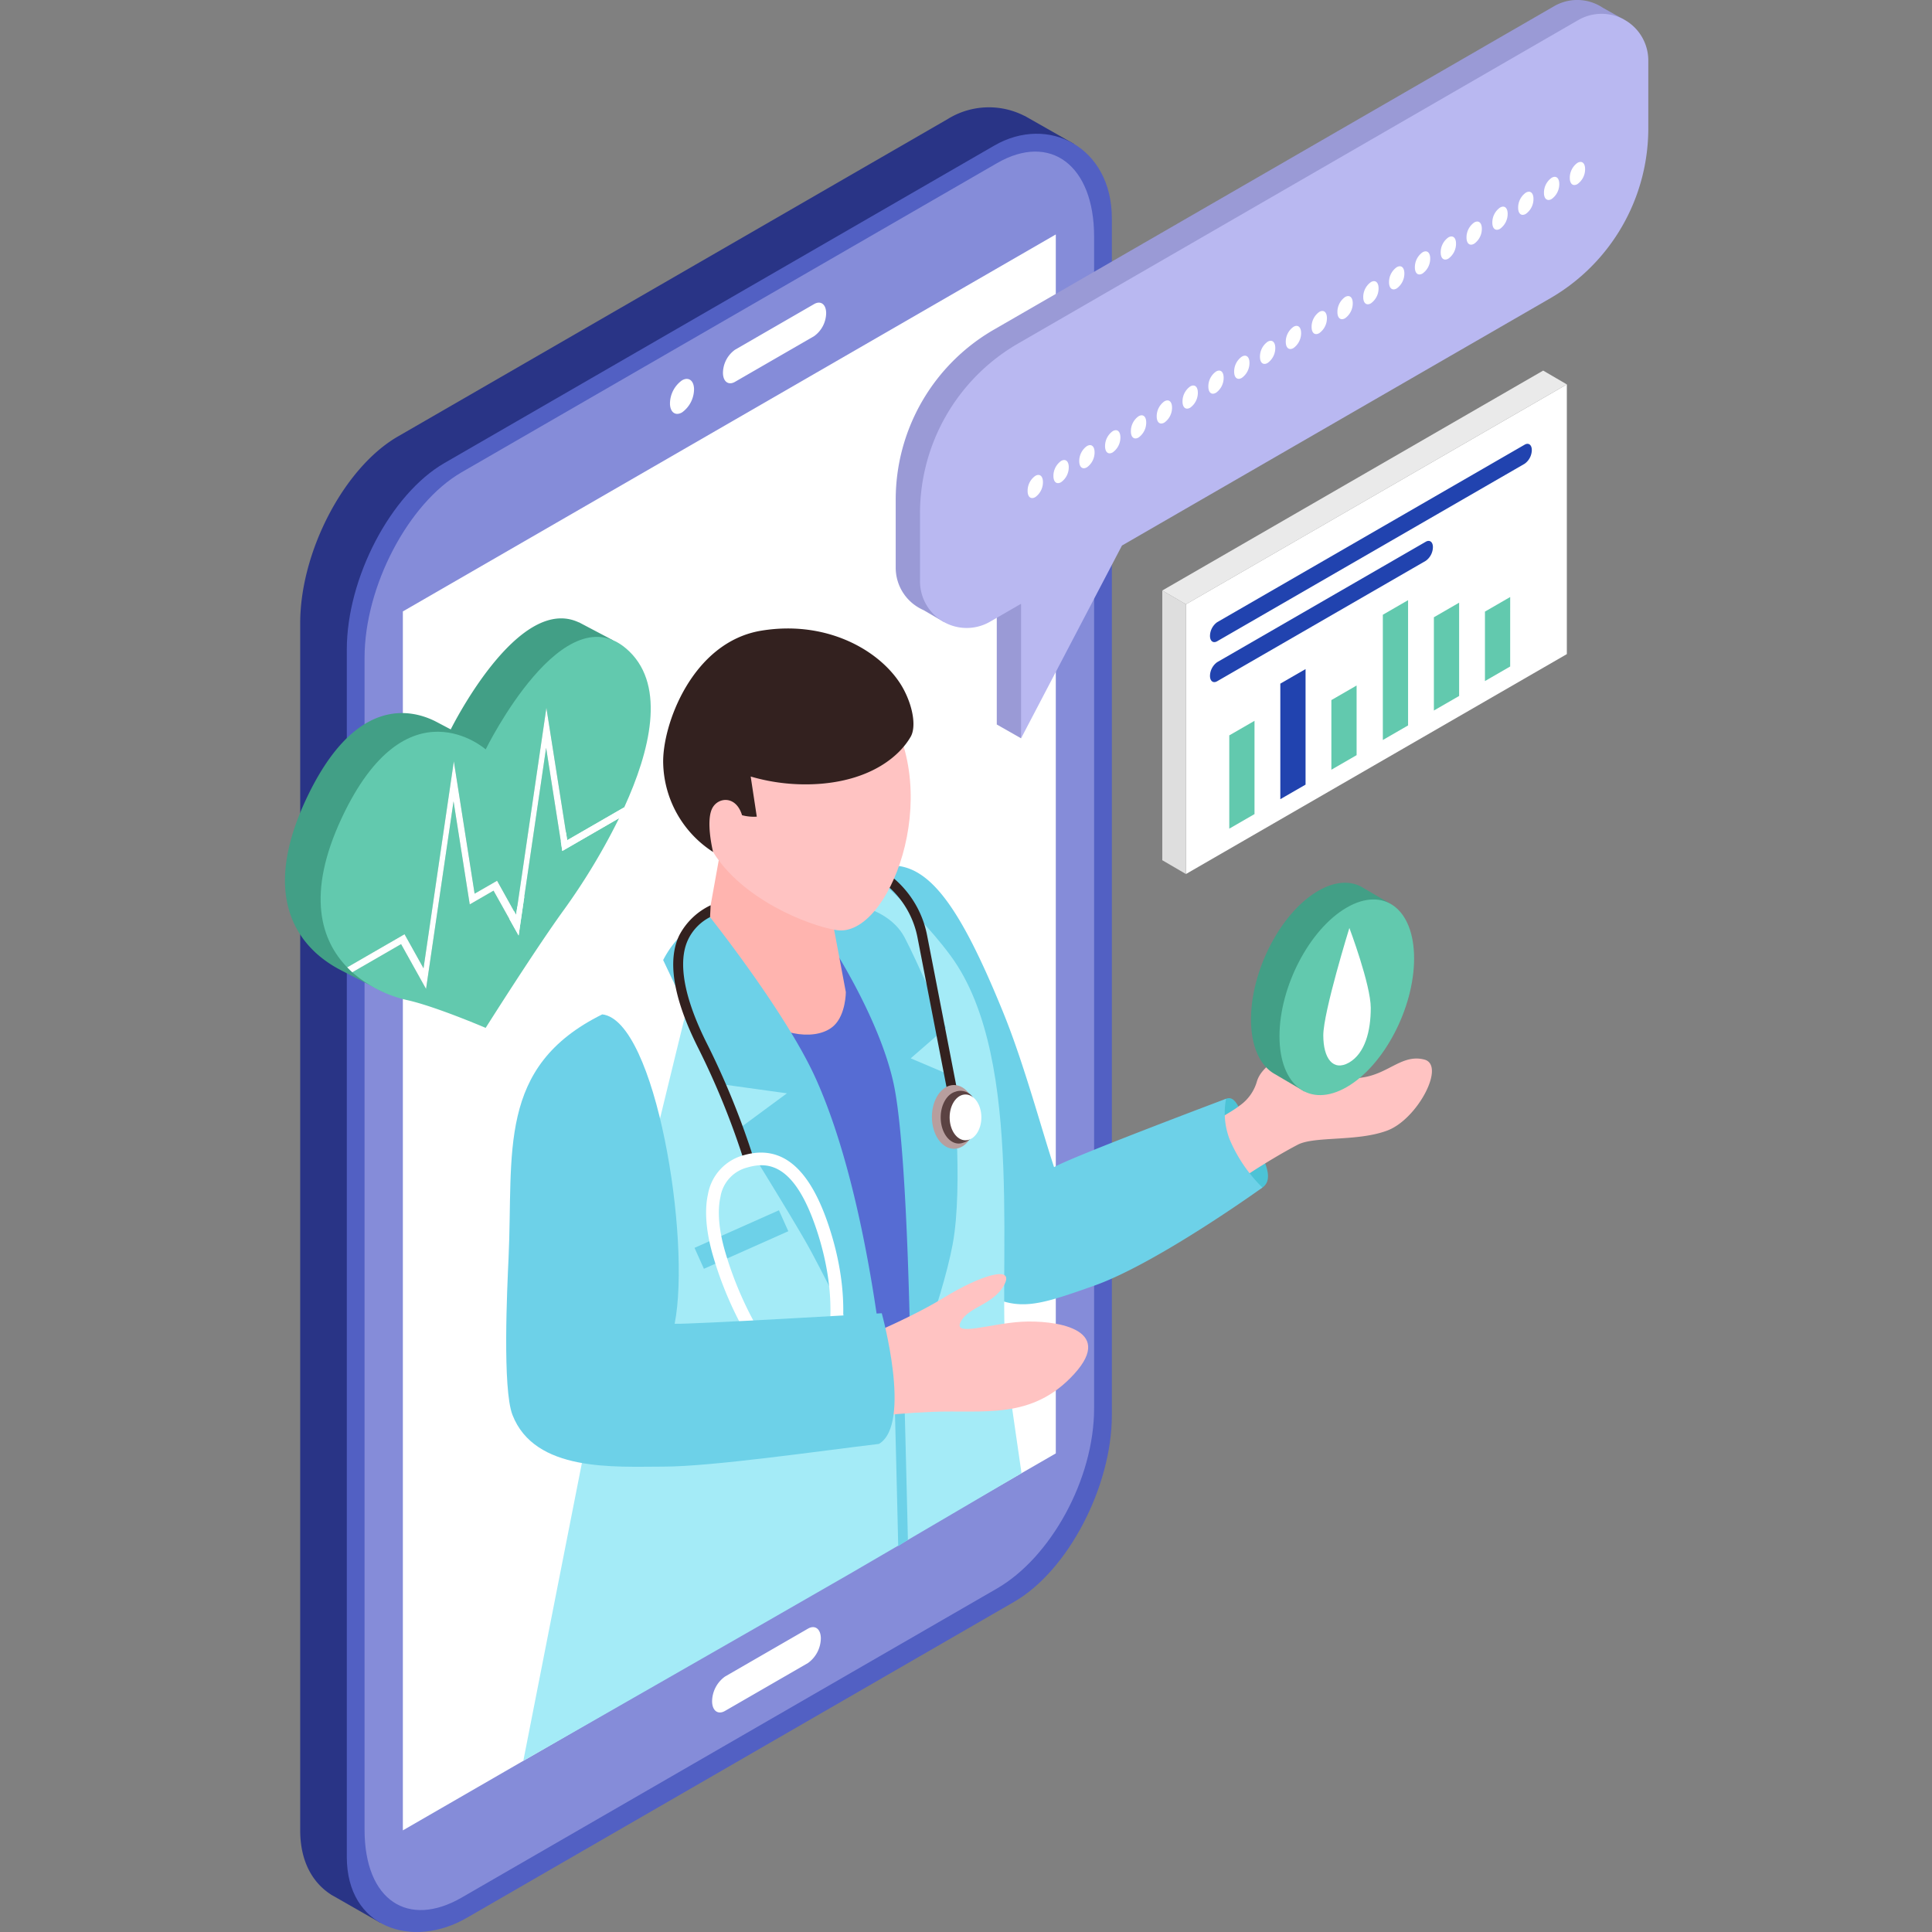 <svg xmlns="http://www.w3.org/2000/svg" width="400" height="400" viewBox="0 0 400 400">
  <rect x="0" y="0" width="400" height="400" fill="#808080" stroke="none"/>
  <g id="Group_9650" data-name="Group 9650" transform="translate(18947 -12164)">
    <rect id="Rectangle_5850" data-name="Rectangle 5850" width="400" height="400" transform="translate(-18947 12164)" fill="none"/>
    <g id="Group_9646" data-name="Group 9646" transform="translate(-18941.291 12147.78)">
      <g id="Group_9031" data-name="Group 9031" transform="translate(56.444 38.434)">
        <path id="Path_14079" data-name="Path 14079" d="M214.685,32.171l-9.746-5.542-.122-.072-.342-.194-.029.011a16.172,16.172,0,0,0-15.888.64L74.7,92.749C63.58,99.172,54.479,116.562,54.479,131.4V381.33c0,6.386,2.54,10.8,6.312,13.249l0,.013.069.04c.17.109.348.2.523.3l9.672,5.526,8.215-6.473L192.65,328.526c11.123-6.423,20.227-23.815,20.227-38.647V42.114a21.391,21.391,0,0,0-.855-6.033l.855.523Z" transform="translate(-54.479 -24.589)" fill="#293486"/>
        <path id="Path_14080" data-name="Path 14080" d="M196.285,330.6,82.906,396.061c-11.123,6.423-24.792,2.176-24.792-12.655V133.47c0-14.831,9.1-32.224,20.227-38.647L192.193,29.091c11.126-6.423,24.32.265,24.32,15.1V291.956C216.512,306.787,207.411,324.179,196.285,330.6Z" transform="translate(-48.466 -21.177)" fill="#5260c3"/>
        <path id="Path_14081" data-name="Path 14081" d="M190.444,325.533l-110.847,64c-11.052,6.381-20.1.661-20.1-14.078V132.833c0-14.736,9.045-32.017,20.1-38.4l110.847-64c11.052-6.383,20.1.454,20.1,15.192V288.25C210.541,302.989,201.5,319.15,190.444,325.533Z" transform="translate(-46.174 -18.871)" fill="#b9b8f1" opacity="0.5"/>
        <path id="Path_14082" data-name="Path 14082" d="M197.67,286.879,62.488,364.927V112.556L197.67,34.508Z" transform="translate(-41.232 -8.182)" fill="#fff"/>
        <path id="Path_14083" data-name="Path 14083" d="M88.306,47.957a5.97,5.97,0,0,1-2.49,4.761c-1.375.794-2.492-.05-2.492-1.884a5.967,5.967,0,0,1,2.492-4.759C87.191,45.282,88.306,46.123,88.306,47.957Z" transform="translate(-6.766 10.457)" fill="#fff"/>
        <path id="Path_14084" data-name="Path 14084" d="M106.33,46.767,89.947,56.226c-1.37.791-2.49-.058-2.49-1.884h0a5.988,5.988,0,0,1,2.49-4.759l16.384-9.459c1.37-.791,2.492.056,2.492,1.884h0A5.99,5.99,0,0,1,106.33,46.767Z" transform="translate(0.071 0.616)" fill="#fff"/>
        <path id="Path_14085" data-name="Path 14085" d="M106.452,143.465l-17.175,9.916a6.413,6.413,0,0,0-2.667,5.1c0,1.956,1.2,2.864,2.667,2.017l17.175-9.916a6.416,6.416,0,0,0,2.67-5.1C109.122,143.526,107.92,142.616,106.452,143.465Z" transform="translate(-1.33 171.52)" fill="#fff"/>
      </g>
      <g id="Group_9033" data-name="Group 9033" transform="translate(179.739 16.22)">
        <path id="Path_14086" data-name="Path 14086" d="M251.714,20.281l-4.358-2.444a9.912,9.912,0,0,0-1.237-.7l-.027-.013h0a9.533,9.533,0,0,0-8.87.393L121.245,84.479a40.621,40.621,0,0,0-20.312,35.18v14.054a9.55,9.55,0,0,0,3.83,7.7h0l.011.005a9.856,9.856,0,0,0,1.914,1.117l4.156,2.423,4.586-2.882,6.426-3.71v27.852l5.027,2.859,4.432-17.459-2.155.645,13.584-25.957L231.4,75.123a40.624,40.624,0,0,0,20.309-35.18V25.892a9.645,9.645,0,0,0-.674-3.543Z" transform="translate(-100.933 -16.22)" fill="#9a9ad6"/>
        <path id="Path_14087" data-name="Path 14087" d="M239.112,18.6,123.14,85.562a40.618,40.618,0,0,0-20.312,35.18v14.051a9.663,9.663,0,0,0,14.5,8.368l6.423-3.708v27.852l20.891-39.913L233.3,76.206a40.624,40.624,0,0,0,20.312-35.18V26.972A9.663,9.663,0,0,0,239.112,18.6Z" transform="translate(-97.798 -14.444)" fill="#b9b8f1"/>
        <g id="Group_9032" data-name="Group 9032" transform="translate(27.308 33.524)">
          <path id="Path_14088" data-name="Path 14088" d="M112.809,53.467c.91-.528,1.587.029,1.587,1.287a3.788,3.788,0,0,1-1.587,3.108c-.91.523-1.587-.037-1.587-1.277A3.771,3.771,0,0,1,112.809,53.467Z" transform="translate(-111.222 11.539)" fill="#fff"/>
          <path id="Path_14089" data-name="Path 14089" d="M114.823,52.3c.91-.523,1.587.032,1.587,1.29a3.767,3.767,0,0,1-1.587,3.1c-.91.528-1.587-.032-1.587-1.269A3.781,3.781,0,0,1,114.823,52.3Z" transform="translate(-107.891 9.615)" fill="#fff"/>
          <path id="Path_14090" data-name="Path 14090" d="M116.837,51.142c.91-.528,1.587.029,1.587,1.287a3.78,3.78,0,0,1-1.587,3.105c-.908.523-1.587-.037-1.587-1.274A3.778,3.778,0,0,1,116.837,51.142Z" transform="translate(-104.559 7.693)" fill="#fff"/>
          <path id="Path_14091" data-name="Path 14091" d="M118.851,49.975c.91-.523,1.587.035,1.587,1.293a3.771,3.771,0,0,1-1.587,3.1c-.91.528-1.587-.035-1.587-1.271A3.789,3.789,0,0,1,118.851,49.975Z" transform="translate(-101.228 5.768)" fill="#fff"/>
          <path id="Path_14092" data-name="Path 14092" d="M120.865,48.816c.91-.528,1.587.029,1.587,1.287a3.785,3.785,0,0,1-1.587,3.108c-.91.523-1.587-.037-1.587-1.277A3.771,3.771,0,0,1,120.865,48.816Z" transform="translate(-97.896 3.845)" fill="#fff"/>
          <path id="Path_14093" data-name="Path 14093" d="M122.879,47.65c.91-.523,1.587.032,1.587,1.293a3.774,3.774,0,0,1-1.587,3.1c-.908.526-1.587-.034-1.587-1.271A3.8,3.8,0,0,1,122.879,47.65Z" transform="translate(-94.565 1.922)" fill="#fff"/>
          <path id="Path_14094" data-name="Path 14094" d="M124.893,46.491c.91-.528,1.587.029,1.587,1.287a3.788,3.788,0,0,1-1.587,3.108c-.908.523-1.587-.04-1.587-1.277A3.778,3.778,0,0,1,124.893,46.491Z" transform="translate(-91.234 0)" fill="#fff"/>
          <path id="Path_14095" data-name="Path 14095" d="M126.905,45.326c.91-.526,1.582.032,1.582,1.29a3.767,3.767,0,0,1-1.582,3.1c-.913.528-1.585-.032-1.585-1.271A3.771,3.771,0,0,1,126.905,45.326Z" transform="translate(-87.9 -1.925)" fill="#fff"/>
          <path id="Path_14096" data-name="Path 14096" d="M128.919,44.164c.913-.526,1.585.029,1.585,1.287a3.776,3.776,0,0,1-1.585,3.108c-.91.523-1.585-.037-1.585-1.274A3.771,3.771,0,0,1,128.919,44.164Z" transform="translate(-84.571 -3.847)" fill="#fff"/>
          <path id="Path_14097" data-name="Path 14097" d="M130.934,43c.908-.523,1.585.035,1.585,1.293a3.776,3.776,0,0,1-1.585,3.1c-.91.526-1.587-.035-1.587-1.271A3.789,3.789,0,0,1,130.934,43Z" transform="translate(-81.241 -5.771)" fill="#fff"/>
          <path id="Path_14098" data-name="Path 14098" d="M132.948,41.84c.908-.528,1.587.029,1.587,1.287a3.8,3.8,0,0,1-1.587,3.108c-.91.523-1.587-.04-1.587-1.277A3.771,3.771,0,0,1,132.948,41.84Z" transform="translate(-77.91 -7.694)" fill="#fff"/>
          <path id="Path_14099" data-name="Path 14099" d="M134.962,40.675c.908-.526,1.585.032,1.585,1.29a3.772,3.772,0,0,1-1.585,3.1c-.91.528-1.587-.032-1.587-1.271A3.78,3.78,0,0,1,134.962,40.675Z" transform="translate(-74.578 -9.618)" fill="#fff"/>
          <path id="Path_14100" data-name="Path 14100" d="M136.976,39.513c.908-.526,1.587.029,1.587,1.29a3.79,3.79,0,0,1-1.587,3.105c-.91.523-1.587-.037-1.587-1.274A3.78,3.78,0,0,1,136.976,39.513Z" transform="translate(-71.247 -11.541)" fill="#fff"/>
          <path id="Path_14101" data-name="Path 14101" d="M138.99,38.348c.908-.523,1.587.034,1.587,1.293a3.778,3.778,0,0,1-1.587,3.1c-.91.528-1.587-.035-1.587-1.271A3.789,3.789,0,0,1,138.99,38.348Z" transform="translate(-67.915 -13.465)" fill="#fff"/>
          <path id="Path_14102" data-name="Path 14102" d="M141,37.189c.908-.528,1.587.029,1.587,1.287A3.8,3.8,0,0,1,141,41.584c-.91.523-1.587-.037-1.587-1.277A3.771,3.771,0,0,1,141,37.189Z" transform="translate(-64.584 -15.387)" fill="#fff"/>
          <path id="Path_14103" data-name="Path 14103" d="M143.018,36.023c.91-.523,1.587.032,1.587,1.29a3.767,3.767,0,0,1-1.587,3.1c-.91.528-1.587-.032-1.587-1.269A3.782,3.782,0,0,1,143.018,36.023Z" transform="translate(-61.252 -17.311)" fill="#fff"/>
          <path id="Path_14104" data-name="Path 14104" d="M145.032,34.864c.908-.528,1.587.029,1.587,1.287a3.787,3.787,0,0,1-1.587,3.105c-.91.523-1.587-.037-1.587-1.274A3.771,3.771,0,0,1,145.032,34.864Z" transform="translate(-57.921 -19.233)" fill="#fff"/>
          <path id="Path_14105" data-name="Path 14105" d="M147.046,33.7c.91-.523,1.587.035,1.587,1.293a3.771,3.771,0,0,1-1.587,3.1c-.91.528-1.587-.035-1.587-1.271A3.789,3.789,0,0,1,147.046,33.7Z" transform="translate(-54.59 -21.158)" fill="#fff"/>
          <path id="Path_14106" data-name="Path 14106" d="M149.06,32.538c.91-.528,1.587.029,1.587,1.287a3.785,3.785,0,0,1-1.587,3.108c-.91.523-1.587-.037-1.587-1.277A3.771,3.771,0,0,1,149.06,32.538Z" transform="translate(-51.258 -23.08)" fill="#fff"/>
          <path id="Path_14107" data-name="Path 14107" d="M151.074,31.372c.91-.523,1.587.032,1.587,1.293a3.775,3.775,0,0,1-1.587,3.1c-.913.526-1.587-.034-1.587-1.271A3.782,3.782,0,0,1,151.074,31.372Z" transform="translate(-47.927 -25.004)" fill="#fff"/>
          <path id="Path_14108" data-name="Path 14108" d="M153.088,30.213c.91-.528,1.582.029,1.582,1.287a3.784,3.784,0,0,1-1.582,3.108c-.913.523-1.587-.04-1.587-1.277A3.765,3.765,0,0,1,153.088,30.213Z" transform="translate(-44.595 -26.926)" fill="#fff"/>
          <path id="Path_14109" data-name="Path 14109" d="M155.1,29.048c.916-.526,1.587.032,1.587,1.29a3.757,3.757,0,0,1-1.587,3.1c-.908.528-1.582-.032-1.582-1.271A3.783,3.783,0,0,1,155.1,29.048Z" transform="translate(-41.264 -28.851)" fill="#fff"/>
        </g>
      </g>
      <g id="Group_9035" data-name="Group 9035" transform="translate(234.933 92.947)">
        <path id="Path_14110" data-name="Path 14110" d="M202.432,102.049l-78.859,45.529V91.734l78.859-45.529Z" transform="translate(-118.677 -43.348)" fill="#fff"/>
        <path id="Path_14111" data-name="Path 14111" d="M126.625,65.14l-4.9-2.857v55.844l4.9,2.858Z" transform="translate(-121.729 -16.754)" fill="#dedede"/>
        <path id="Path_14112" data-name="Path 14112" d="M205.484,47.986l-4.9-2.858L121.729,90.658l4.9,2.857Z" transform="translate(-121.729 -45.129)" fill="#eaeaea"/>
        <g id="Group_9034" data-name="Group 9034" transform="translate(9.874 15.161)">
          <path id="Path_14113" data-name="Path 14113" d="M190.6,54.963,126.93,91.72c-.815.47-1.481-.032-1.481-1.117h0a3.559,3.559,0,0,1,1.481-2.829L190.6,51.017c.812-.47,1.478.035,1.478,1.12h0A3.558,3.558,0,0,1,190.6,54.963Z" transform="translate(-125.449 -50.841)" fill="#2143af"/>
          <path id="Path_14114" data-name="Path 14114" d="M170.121,62.537,126.93,87.472c-.815.47-1.481-.032-1.481-1.117h0a3.559,3.559,0,0,1,1.481-2.829L170.121,58.59c.815-.47,1.481.032,1.481,1.117h0A3.558,3.558,0,0,1,170.121,62.537Z" transform="translate(-125.449 -38.314)" fill="#2143af"/>
          <path id="Path_14115" data-name="Path 14115" d="M132.178,91.76l-5.225,3.016V75.465l5.225-3.017Z" transform="translate(-122.961 -15.099)" fill="#62c9ae"/>
          <path id="Path_14116" data-name="Path 14116" d="M136.16,92.334l-5.225,3.017V71.429l5.225-3.017Z" transform="translate(-116.374 -21.775)" fill="#2143af"/>
          <path id="Path_14117" data-name="Path 14117" d="M140.142,84.112l-5.225,3.017V72.711l5.225-3.017Z" transform="translate(-109.787 -19.654)" fill="#62c9ae"/>
          <path id="Path_14118" data-name="Path 14118" d="M144.157,88.97l-5.225,3.017V66.054l5.225-3.017Z" transform="translate(-103.146 -30.666)" fill="#62c9ae"/>
          <path id="Path_14119" data-name="Path 14119" d="M148.139,82.545l-5.225,3.017V66.25l5.225-3.017Z" transform="translate(-96.559 -30.342)" fill="#62c9ae"/>
          <path id="Path_14120" data-name="Path 14120" d="M152.121,77.174,146.9,80.191V65.808l5.225-3.016Z" transform="translate(-89.972 -31.073)" fill="#62c9ae"/>
        </g>
      </g>
      <g id="Group_9043" data-name="Group 9043" transform="translate(99.092 146.331)">
        <path id="Path_14121" data-name="Path 14121" d="M129.691,102.009c2.413-.95,3.15,3.665,5.345,7.811s4.937,8.634,2.182,10.571-10.269,3.2-11.928-3.766S127.623,102.824,129.691,102.009Z" transform="translate(19.353 -4.632)" fill="#4cc3d6"/>
        <path id="Path_14122" data-name="Path 14122" d="M170.947,102.159c-4.528-1.147-7.294,2.864-12.647,3.7-6.487,1.011-8.87.226-11.222-1.792-.65-.56,2.805-1.444,4.079-3.806,1.749-3.235.9-4.719-4.363-1.845s-9.571,4.992-10.518,8.392a9.183,9.183,0,0,1-3.618,4.95c-1.433,1.128-3.838,2.336-5.807,3.772a7.956,7.956,0,0,0-2.1,3.429c.64,3.018,1.147,6,3.156,8.647a9.531,9.531,0,0,0,1.882,1.839l.005-.027c.34-.783,8.631-6.306,14.969-9.621,3.485-1.821,12.374-.589,18.587-2.951S175.478,103.308,170.947,102.159Z" transform="translate(19.119 -12.907)" fill="#ffc3c2"/>
        <path id="Path_14123" data-name="Path 14123" d="M176.495,140.411a15.389,15.389,0,0,1-.73-8.387s-31.7,11.92-35.61,14.157c-2.341-6.978-6.179-21.286-10.378-31.645-10.617-26.188-17.692-34-28.357-29.676-13.2,10.548,7.562,32.874,8.668,50.1,4.738,19.311,13.916,35.775,18.653,38.519a1.794,1.794,0,0,0,.61.4c5.207,1.651,9.5.239,19.059-3.14,13.1-4.629,34.881-20.333,34.881-20.333A30.753,30.753,0,0,1,176.495,140.411Z" transform="translate(-26.721 -34.647)" fill="#6dd1e8"/>
        <path id="Path_14124" data-name="Path 14124" d="M87.053,193.868c3.718-18.414,22.65-94.827,22.65-94.827l28.954-16.363s13.43,10.213,21.753,21.57c15.819,21.586,9.228,66.523,11.657,86.32.308,2.505,2.962,20.726,2.962,20.726s-26.8,15.784-35.4,20.75c-17.185,9.921-67.747,38.8-67.747,38.8S84.723,205.4,87.053,193.868Z" transform="translate(-68.335 -36.399)" fill="#a4ebf7"/>
        <path id="Path_14125" data-name="Path 14125" d="M112.46,93.959c2.439,4.541,8.57,18.751,8.57,18.751l-7.278,6.33,8.684,3.689s2.288,22.661,0,34.827-9.977,31.454-9.977,31.454-7.044-69.586-8.822-78.984-8.578-13.04-8.578-13.04l1.975-10.46S108.466,86.527,112.46,93.959Z" transform="translate(-30.001 -30.034)" fill="#6dd1e8"/>
        <path id="Path_14126" data-name="Path 14126" d="M107.838,89.255s11.007,16.328,14.056,30.65,3.509,60.8,3.509,60.8l-4.865,5.2S109.4,133.457,102.689,122.28a260.28,260.28,0,0,0-14.672-21.541Z" transform="translate(-41.651 -25.522)" fill="#566cd3"/>
        <g id="Group_9036" data-name="Group 9036" transform="translate(69.871 47.244)">
          <path id="Path_14127" data-name="Path 14127" d="M118.714,133.568l2-.385s-4.69-24.23-6.569-33.845a20.63,20.63,0,0,0-11.354-14.691c-1.786-.879-4.833-2-5.916-1.465l.9,1.823h.011a18.794,18.794,0,0,1,14.361,14.72C114.024,109.341,118.714,133.568,118.714,133.568Z" transform="translate(-96.873 -83.042)" fill="#33211f"/>
        </g>
        <g id="Group_9037" data-name="Group 9037" transform="translate(32.503)">
          <path id="Path_14128" data-name="Path 14128" d="M112.418,97.047l3.254,17.308s0,4.608-2.452,6.927c-3.2,3.034-10.717,2.527-16.644-2.553-9.446-8.1-10.794-11.819-10.794-11.819l4.65-25.838Z" transform="translate(-77.852 -39.057)" fill="#ffb4af"/>
          <path id="Path_14129" data-name="Path 14129" d="M89.17,75.5c6.256-7.976,24.248-14.7,35.969,2.649,12.289,18.191.674,47.928-10.091,46.192-6.03-.971-19.606-6.465-25.554-16.18C82.8,97.232,84.308,81.7,89.17,75.5Z" transform="translate(-79.165 -61.885)" fill="#ffc3c2"/>
          <path id="Path_14130" data-name="Path 14130" d="M134.043,87.653c-2.365,4.119-8.132,8.788-18.231,9.714a40.3,40.3,0,0,1-14.9-1.465l1.261,8.31a9.572,9.572,0,0,1-3.05-.3c-1.258-4.159-5-3.756-6.179-1.417-1.388,2.736.18,9.027.18,9.027A22.461,22.461,0,0,1,82.8,93.3c-.284-7.891,5.951-25.251,20.339-27.6s25.78,4.894,29.609,12.477C134.667,81.971,135.11,85.793,134.043,87.653Z" transform="translate(-82.794 -65.242)" fill="#33211f"/>
        </g>
        <path id="Path_14131" data-name="Path 14131" d="M92.236,87.639s15.8,19.8,22.04,33.5c11.686,25.657,14.9,67.436,14.9,67.436s-11.71-24.036-16.121-32.065c-3.219-5.863-14.837-24.545-14.837-24.545l10.2-7.522L94.97,122.578,82.793,96.854A20.676,20.676,0,0,1,92.236,87.639Z" transform="translate(-50.292 -28.195)" fill="#6dd1e8"/>
        <g id="Group_9038" data-name="Group 9038" transform="translate(80.358 157.275)">
          <path id="Path_14132" data-name="Path 14132" d="M103.635,155.95c-.326-14.489-.778-31.295-.778-31.435l-2.033-.016c0,.146.478,17.987.807,32.763A22.063,22.063,0,0,1,103.635,155.95Z" transform="translate(-100.824 -124.499)" fill="#6dd1e8"/>
        </g>
        <g id="Group_9039" data-name="Group 9039" transform="translate(88.14 94.526)">
          <path id="Path_14133" data-name="Path 14133" d="M103.756,107.46c0,3.649,2.046,6.606,4.57,6.606s4.573-2.957,4.573-6.606-2.046-6.6-4.573-6.6S103.756,103.814,103.756,107.46Z" transform="translate(-103.756 -100.857)" fill="#b79e9e"/>
          <path id="Path_14134" data-name="Path 14134" d="M111.059,102.609a3.126,3.126,0,0,0-3.527-1.112l-.013.013c-1.749.459-3.076,2.659-3.076,5.316,0,2.994,1.677,5.417,3.75,5.417a2.642,2.642,0,0,0,.839-.149,4.222,4.222,0,0,0,2.734-2.381C113.328,106.858,112.059,104.234,111.059,102.609Z" transform="translate(-102.621 -100.122)" fill="#5b4242"/>
          <path id="Path_14135" data-name="Path 14135" d="M105.139,106.339c0,2.622,1.47,4.746,3.283,4.746s3.286-2.123,3.286-4.746-1.47-4.743-3.286-4.743S105.139,103.719,105.139,106.339Z" transform="translate(-101.468 -99.635)" fill="#fff"/>
        </g>
        <g id="Group_9040" data-name="Group 9040" transform="translate(34.583 57.313)">
          <path id="Path_14136" data-name="Path 14136" d="M84.824,93.065a14.175,14.175,0,0,1,6.5-6.229L91.2,89.291a10.082,10.082,0,0,0-4.565,4.7c-1.492,3.158-2.062,9.374,3.705,21.047a163.893,163.893,0,0,1,10.126,24.97,5,5,0,0,0-1.6.377q.872-.35-.042-.149a2.318,2.318,0,0,0-.387.157,161.366,161.366,0,0,0-9.916-24.452C83.579,105.946,82.334,98.251,84.824,93.065Z" transform="translate(-83.577 -86.836)" fill="#33211f"/>
        </g>
        <path id="Path_14137" data-name="Path 14137" d="M87.182,122.742l17.474-7.776-1.943-4.335-17.475,7.776Z" transform="translate(-46.246 9.836)" fill="#6dd1e8"/>
        <g id="Group_9042" data-name="Group 9042" transform="translate(41.387 108.522)">
          <g id="Group_9041" data-name="Group 9041">
            <path id="Path_14138" data-name="Path 14138" d="M98.727,150.414l2.1-1.611a74.217,74.217,0,0,1-10.77-22.252c-1.269-4.406-1.6-8.289-.945-11.23a7.515,7.515,0,0,1,5.576-6.112c4.305-1.247,9.823-.863,14.417,13.151,4.661,14.215,2.068,23.338,2.041,23.428l2.537.748c.117-.4,2.851-10.009-2.065-25-4.026-12.267-9.8-17.127-17.663-14.871a10.2,10.2,0,0,0-7.426,8.084c-.746,3.371-.4,7.7.985,12.533A75.447,75.447,0,0,0,98.727,150.414Z" transform="translate(-86.141 -106.13)" fill="#fff"/>
          </g>
          <path id="Path_14139" data-name="Path 14139" d="M95.142,122.817a2.388,2.388,0,1,0,2.267-2.5A2.388,2.388,0,0,0,95.142,122.817Z" transform="translate(-71.257 -82.669)" fill="#8c8c8c"/>
          <path id="Path_14140" data-name="Path 14140" d="M90.381,124.118a2.386,2.386,0,1,0,2.267-2.5A2.386,2.386,0,0,0,90.381,124.118Z" transform="translate(-79.132 -80.522)" fill="#8c8c8c"/>
        </g>
        <path id="Path_14141" data-name="Path 14141" d="M96.517,130.856s13.78-5.5,21.525-10.274,14.916-6.927,12.658-2.75-7.349,4.475-9.005,7.641,6.07.372,12.6,0,19.63,1.261,10.869,10.842-18.7,7.368-29.434,7.811-15.768,1.64-15.768,1.64Z" transform="translate(-27.591 18.072)" fill="#ffc3c2"/>
        <path id="Path_14142" data-name="Path 14142" d="M71.037,145.792c1.017-21.849-2.484-39.631,19.4-50.444,11.078,1.239,18.43,46.617,14.988,64.055,3.108.157,42.88-2.179,42.88-2.179s6.351,22.956-.589,27.056c-12.113,1.433-34.573,4.7-44.672,4.7s-26.586,1.165-31.2-10.712C69.753,172.886,70.751,151.947,71.037,145.792Z" transform="translate(-70.547 -15.443)" fill="#6dd1e8"/>
      </g>
      <g id="Group_9076" data-name="Group 9076" transform="translate(53.291 144.252)">
        <path id="Path_14182" data-name="Path 14182" d="M119.681,70.726l1.531-1.738L114.779,65.6c-.072-.04-.143-.074-.215-.114l-.435-.228-.019.019c-11.986-5.613-25.058,19.311-26.5,22.165l-2.657-1.4c-.141-.077-.284-.151-.433-.226l-.146-.077,0,0c-5.38-2.667-16.825-4.9-26.7,16.148-7.477,15.951-4.22,25.456,1.12,30.96.345.356.7.7,1.059,1.025a24.135,24.135,0,0,0,5.051,3.437l-.011.005,8.923,4.592.648-1.4c5.773,1.776,13,4.87,13,4.87s10.585-16.758,16.363-24.67a132.489,132.489,0,0,0,11.261-18.749q.541-1.111,1.059-2.248C120.772,89.612,123.813,78.319,119.681,70.726Z" transform="translate(-53.291 -64.459)" fill="#429f86"/>
        <g id="Group_9075" data-name="Group 9075" transform="translate(7.378 3.824)">
          <path id="Path_14183" data-name="Path 14183" d="M102.823,80.6l-6.277,42.856-3.931-7.06-4.653,2.675-4.3-27.407-6.277,42.856-3.931-7.052-11.877,6.858c-5.34-5.5-8.6-15.009-1.12-30.96,13.43-28.643,29.793-14.17,29.793-14.17s16.363-33.368,29.79-20.23c7.474,7.312,4.228,20.562-1.107,32.226L107.128,108Z" transform="translate(-56.071 -65.9)" fill="#62c9ae"/>
          <path id="Path_14184" data-name="Path 14184" d="M73.815,124.476,79.508,85.62l3.352,21.355,4.926-2.845,5.194,9.281,5.693-38.856,3.352,21.355,11.755-6.789a132.809,132.809,0,0,1-11.261,18.751c-5.778,7.909-16.363,24.667-16.363,24.667s-10.585-4.533-16.363-5.775a26.008,26.008,0,0,1-11.251-5.733l10.1-5.831Z" transform="translate(-51.983 -51.583)" fill="#62c9ae"/>
          <path id="Path_14185" data-name="Path 14185" d="M70.021,118.306l3.931,7.052L80.229,82.5l4.3,27.407,4.653-2.675,3.931,7.06,6.277-42.856L103.7,98.844l11.8-6.813q-.518,1.135-1.059,2.248l-11.755,6.789L99.333,79.713,93.64,118.569l-5.194-9.281-4.926,2.845L80.168,90.778l-5.693,38.856-5.17-9.276-10.1,5.831q-.541-.486-1.059-1.025Z" transform="translate(-52.643 -56.74)" fill="#fff"/>
        </g>
      </g>
      <g id="Group_9077" data-name="Group 9077" transform="translate(253.3 198.988)">
        <path id="Path_14186" data-name="Path 14186" d="M157.759,89.579s-6.261-3.673-6.407-3.748L151.3,85.8l0,.008c-2.389-1.178-5.414-.969-8.716.937-7.7,4.443-13.937,16.365-13.937,26.626,0,5.621,1.882,9.565,4.838,11.264l6.243,3.668,1.794-3.854c.35-.167.7-.334,1.062-.541,7.7-4.443,13.937-16.365,13.937-26.629a20.579,20.579,0,0,0-.411-4.164Z" transform="translate(-128.649 -85.082)" fill="#429f86"/>
        <path id="Path_14187" data-name="Path 14187" d="M158.741,98.593c0,10.261-6.24,22.183-13.937,26.626s-13.934-.271-13.934-10.534S137.107,92.5,144.8,88.056,158.741,88.329,158.741,98.593Z" transform="translate(-124.975 -82.927)" fill="#62c9ae"/>
        <path id="Path_14188" data-name="Path 14188" d="M144.112,105.169c0-4.817-4.427-16.562-4.427-16.562s-5.4,17.416-5.4,22.234c0,4.8,2.036,7.514,5.34,5.635h0C142.933,114.54,144.112,109.965,144.112,105.169Z" transform="translate(-119.32 -79.25)" fill="#fff"/>
      </g>
    </g>
  </g>
</svg>
